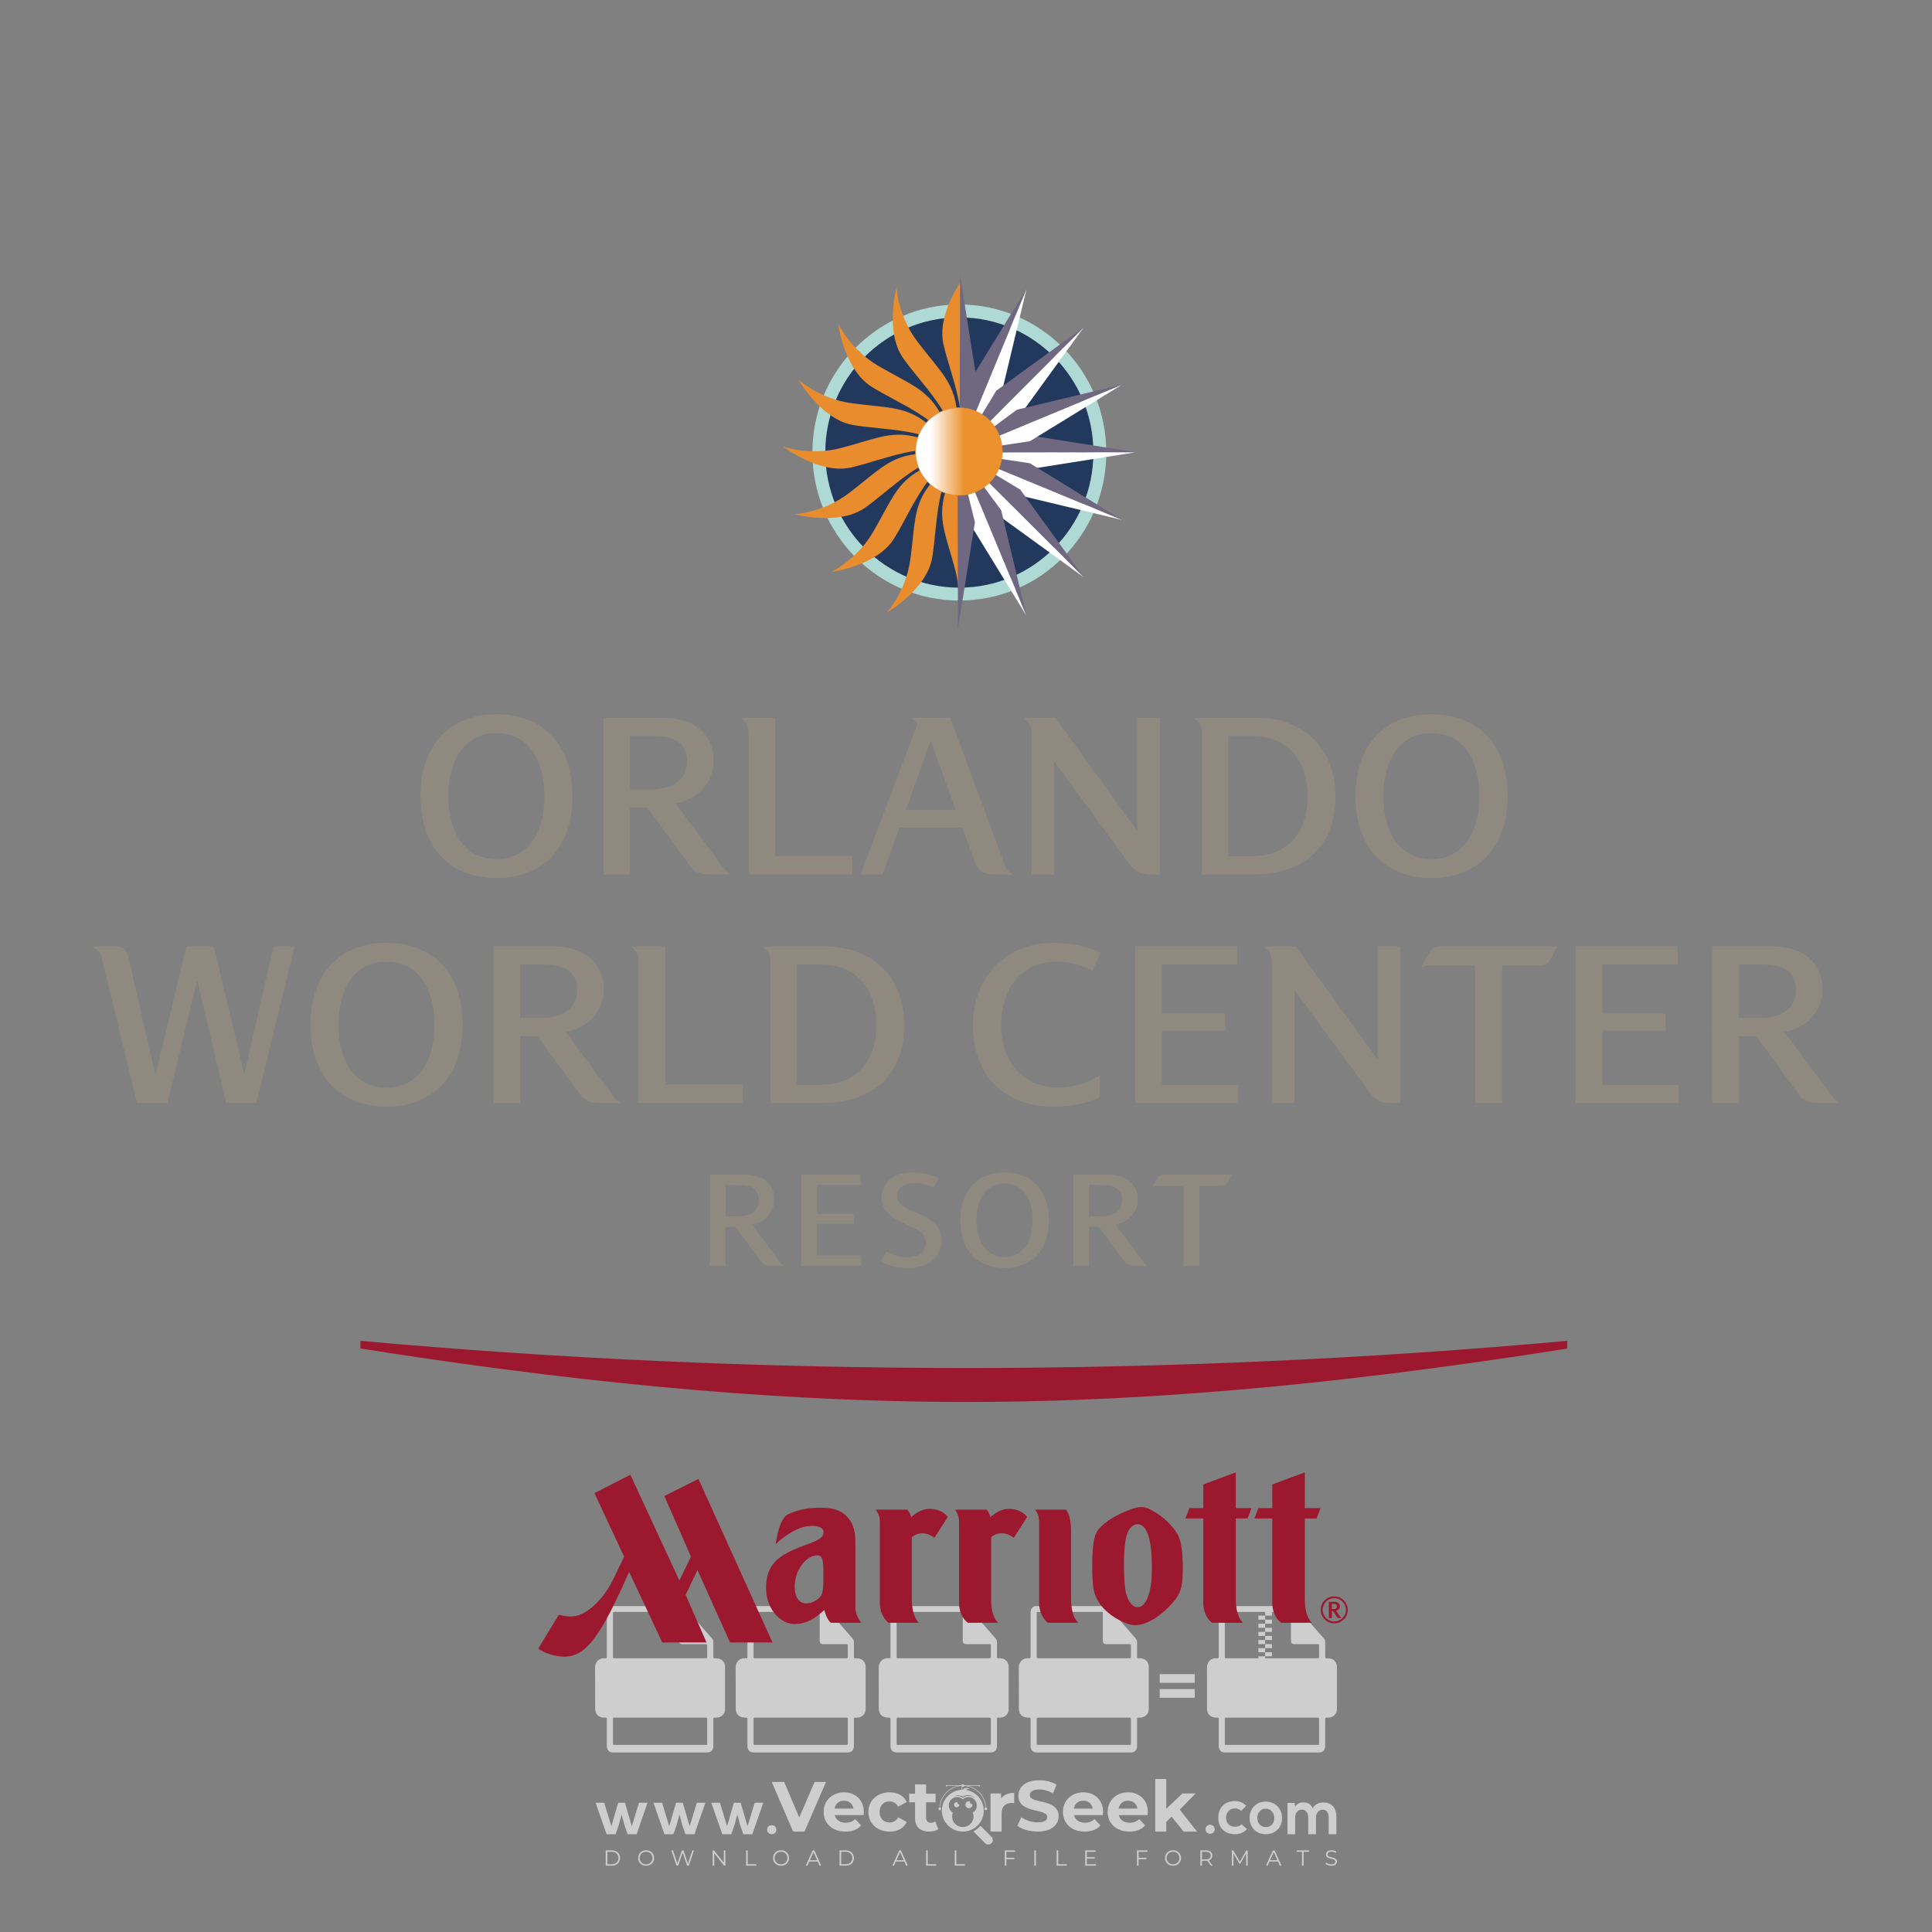 <?xml version="1.0" encoding="iso-8859-1"?>
<!-- Generator: Adobe Illustrator 24.3.0, SVG Export Plug-In . SVG Version: 6.00 Build 0)  -->
<svg version="1.1" id="Layer_1" xmlns="http://www.w3.org/2000/svg" xmlns:xlink="http://www.w3.org/1999/xlink" x="0px" y="0px"
	 viewBox="0 0 500 500" style="enable-background:new 0 0 500 500;" xml:space="preserve">
<rect x="0" y="0" width="500" height="500" fill="#808080" stroke="none"/>
<g id="watermark_1_">
	<g>
		<g id="watermark" style="opacity:0.61;">
			<g>
				<g>
					<g>
						<g>
							<polygon style="fill:#FFFFFF;" points="213.765,461.172 208.204,474.017 205.268,474.017 199.726,461.172 202.938,461.172 
								206.846,470.347 210.81,461.172 							"/>
						</g>
						<g>
							<path style="fill:#FFFFFF;" d="M223.507,469.741h-7.469c0.275,1.23,1.321,1.982,2.826,1.982c1.046,0,1.798-0.312,2.477-0.954
								l1.523,1.651c-0.917,1.046-2.294,1.597-4.074,1.597c-3.413,0-5.634-2.147-5.634-5.083c0-2.954,2.257-5.083,5.267-5.083
								c2.899,0,5.138,1.945,5.138,5.12C223.562,469.191,223.526,469.503,223.507,469.741 M216.002,468.071h4.863
								c-0.202-1.248-1.138-2.055-2.422-2.055C217.139,466.016,216.204,466.805,216.002,468.071"/>
						</g>
						<g>
							<path style="fill:#FFFFFF;" d="M224.735,468.934c0-2.973,2.294-5.083,5.505-5.083c2.074,0,3.707,0.899,4.423,2.514
								l-2.22,1.193c-0.532-0.936-1.321-1.358-2.221-1.358c-1.45,0-2.587,1.009-2.587,2.734c0,1.725,1.138,2.734,2.587,2.734
								c0.899,0,1.688-0.404,2.221-1.358l2.22,1.211c-0.716,1.578-2.349,2.495-4.423,2.495
								C227.029,474.017,224.735,471.907,224.735,468.934"/>
						</g>
						<g>
							<path style="fill:#FFFFFF;" d="M242.828,473.393c-0.587,0.422-1.45,0.624-2.331,0.624c-2.33,0-3.688-1.193-3.688-3.542
								v-4.055h-1.523v-2.202h1.523v-2.404h2.863v2.404h2.459v2.202h-2.459v4.019c0,0.844,0.458,1.303,1.229,1.303
								c0.422,0,0.844-0.128,1.156-0.367L242.828,473.393z"/>
						</g>
					</g>
					<g>
						<path style="fill:#FFFFFF;" d="M262.474,463.997v2.643c-0.238-0.018-0.422-0.037-0.642-0.037
							c-1.578,0-2.624,0.862-2.624,2.753v4.661h-2.863v-9.873h2.734v1.303C259.776,464.493,260.951,463.997,262.474,463.997"/>
					</g>
					<g>
						<path style="fill:#FFFFFF;" d="M263.299,472.53l1.009-2.239c1.083,0.789,2.697,1.339,4.239,1.339
							c1.762,0,2.477-0.587,2.477-1.376c0-2.404-7.469-0.752-7.469-5.524c0-2.184,1.762-4,5.413-4c1.615,0,3.267,0.385,4.459,1.138
							l-0.918,2.257c-1.193-0.679-2.422-1.009-3.56-1.009c-1.761,0-2.44,0.66-2.44,1.468c0,2.367,7.468,0.734,7.468,5.45
							c0,2.147-1.78,3.982-5.45,3.982C266.492,474.017,264.437,473.411,263.299,472.53"/>
					</g>
					<g>
						<path style="fill:#FFFFFF;" d="M285.428,469.741h-7.469c0.275,1.23,1.321,1.982,2.826,1.982c1.046,0,1.798-0.312,2.477-0.954
							l1.523,1.651c-0.918,1.046-2.294,1.597-4.074,1.597c-3.413,0-5.634-2.147-5.634-5.083c0-2.954,2.257-5.083,5.267-5.083
							c2.9,0,5.138,1.945,5.138,5.12C285.484,469.191,285.447,469.503,285.428,469.741 M277.923,468.071h4.863
							c-0.202-1.248-1.138-2.055-2.422-2.055C279.061,466.016,278.125,466.805,277.923,468.071"/>
					</g>
					<g>
						<path style="fill:#FFFFFF;" d="M297.007,469.741h-7.469c0.275,1.23,1.321,1.982,2.826,1.982c1.046,0,1.798-0.312,2.477-0.954
							l1.523,1.651c-0.918,1.046-2.294,1.597-4.074,1.597c-3.413,0-5.634-2.147-5.634-5.083c0-2.954,2.257-5.083,5.267-5.083
							c2.899,0,5.138,1.945,5.138,5.12C297.062,469.191,297.025,469.503,297.007,469.741 M289.501,468.071h4.863
							c-0.202-1.248-1.138-2.055-2.422-2.055C290.639,466.016,289.703,466.805,289.501,468.071"/>
					</g>
					<g>
						<polygon style="fill:#FFFFFF;" points="303.208,470.145 301.831,471.503 301.831,474.017 298.969,474.017 298.969,460.401 
							301.831,460.401 301.831,468.108 306.016,464.144 309.429,464.144 305.318,468.328 309.796,474.017 306.327,474.017 						"/>
					</g>
					<g>
						<path style="fill:#FFFFFF;" d="M256.601,475.359L256.601,475.359l-2.86-2.86c-0.435,0.508-0.953,0.943-1.534,1.284
							c-0.092,0.069-0.186,0.136-0.283,0.199l3.027,3.027c0.456,0.456,1.195,0.456,1.65,0
							C257.057,476.554,257.057,475.815,256.601,475.359"/>
					</g>
					<g>
						<path style="fill:#FFFFFF;" d="M249.984,463.244c0.221-0.173,0.495-0.281,0.797-0.281c0.042,0,0.083,0.002,0.124,0.006
							c-0.214-0.156-0.478-0.249-0.764-0.249c-0.395,0-0.744,0.18-0.981,0.458c-0.051,0-0.1,0.006-0.151,0.008
							c0.039-0.077,0.064-0.162,0.064-0.255c0-0.234-0.143-0.434-0.346-0.519c0.087,0.126,0.138,0.279,0.138,0.445
							c0,0.122-0.031,0.237-0.081,0.341c-2.811,0.201-5.03,2.539-5.03,5.4c0,2.993,2.426,5.42,5.42,5.42
							c2.993,0,5.42-2.426,5.42-5.42C254.595,465.879,252.593,463.635,249.984,463.244 M247.983,464.656
							c0.435,0,0.844,0.112,1.199,0.309c0.374-0.245,0.82-0.387,1.299-0.387c0.711,0,1.348,0.312,1.784,0.806
							c-0.435-0.379-1.004-0.61-1.627-0.61c-0.449,0-0.87,0.12-1.234,0.329c-0.079,0.046-0.156,0.096-0.229,0.15
							c-0.065-0.048-0.133-0.093-0.204-0.134c-0.369-0.219-0.8-0.344-1.26-0.344c-0.3,0-0.588,0.054-0.854,0.152
							C247.196,464.754,247.578,464.656,247.983,464.656 M251.772,469.098c0.115,0.305,0.181,0.634,0.181,0.979
							c0,1.534-1.244,2.777-2.778,2.777c-1.534,0-2.777-1.243-2.777-2.777c0-0.345,0.066-0.674,0.181-0.979
							c-0.62-0.382-1.035-1.064-1.035-1.846c0-1.197,0.971-2.168,2.168-2.168c0.565,0,1.078,0.218,1.463,0.572
							c0.386-0.354,0.899-0.572,1.464-0.572c1.197,0,2.168,0.971,2.168,2.168C252.807,468.034,252.392,468.716,251.772,469.098"/>
					</g>
					<g>
						<path style="fill:#FFFFFF;" d="M251.666,467.061c0,0.497-0.404,0.901-0.901,0.901c-0.497,0-0.901-0.404-0.901-0.901
							s0.404-0.901,0.901-0.901c0.101,0,0.197,0.017,0.287,0.047c-0.03,0.062-0.045,0.132-0.045,0.204
							c0,0.273,0.221,0.494,0.494,0.494c0.05,0,0.099-0.008,0.146-0.022C251.66,466.941,251.666,467,251.666,467.061"/>
					</g>
					<g>
						<path style="fill:#FFFFFF;" d="M248.255,467.061c0,0.376-0.305,0.681-0.681,0.681c-0.376,0-0.681-0.305-0.681-0.681
							s0.305-0.681,0.681-0.681c0.076,0,0.149,0.013,0.217,0.035c-0.023,0.047-0.034,0.1-0.034,0.155
							c0,0.206,0.167,0.374,0.374,0.374c0.038,0,0.075-0.006,0.11-0.017C248.25,466.97,248.255,467.015,248.255,467.061"/>
					</g>
					<g>
						<g>
							<g>
								<rect x="242.908" y="467.83" style="fill:#FFFFFF;" width="0.616" height="0.616"/>
							</g>
							<g>
								<rect x="254.827" y="467.83" style="fill:#FFFFFF;" width="0.616" height="0.616"/>
							</g>
							<g>
								<path style="fill:#FFFFFF;" d="M255.205,468.082h-0.14c0-3.248-2.642-5.89-5.89-5.89c-3.248,0-5.89,2.642-5.89,5.89h-0.14
									c0-1.611,0.627-3.125,1.766-4.264c1.139-1.139,2.653-1.766,4.264-1.766c1.611,0,3.125,0.627,4.264,1.766
									C254.578,464.957,255.205,466.471,255.205,468.082"/>
							</g>
						</g>
						<g>
							<rect x="248.868" y="461.814" style="fill:#FFFFFF;" width="0.616" height="0.616"/>
						</g>
						<g>
							<rect x="244.95" y="462.052" style="fill:#FFFFFF;" width="8.45" height="0.14"/>
						</g>
						<g>
							<path style="fill:#FFFFFF;" d="M245.174,462.15c0,0.108-0.088,0.196-0.196,0.196c-0.108,0-0.196-0.088-0.196-0.196
								c0-0.108,0.088-0.196,0.196-0.196C245.086,461.954,245.174,462.042,245.174,462.15"/>
						</g>
						<g>
							<path style="fill:#FFFFFF;" d="M253.596,462.15c0,0.108-0.088,0.196-0.196,0.196c-0.108,0-0.196-0.088-0.196-0.196
								c0-0.108,0.088-0.196,0.196-0.196C253.509,461.954,253.596,462.042,253.596,462.15"/>
						</g>
					</g>
				</g>
				<g>
					<path style="fill:#FFFFFF;" d="M314.356,473.409c0,1.559-2.364,1.559-2.364,0C311.993,471.851,314.356,471.851,314.356,473.409
						z"/>
				</g>
				<g>
					<g>
						<g>
							<path style="fill:#FFFFFF;" d="M161.739,466.549l1.772,6.088l1.855-6.088h2.215l-2.823,8.14h-2.33l-0.837-2.396l-0.722-2.708
								l-0.722,2.708l-0.837,2.396h-2.33l-2.839-8.14h2.231l1.855,6.088l1.756-6.088H161.739z"/>
						</g>
						<g>
							<path style="fill:#FFFFFF;" d="M176.713,466.549l1.772,6.088l1.855-6.088h2.215l-2.823,8.14h-2.33l-0.837-2.396l-0.722-2.708
								l-0.722,2.708l-0.837,2.396h-2.33l-2.839-8.14h2.231l1.855,6.088l1.756-6.088H176.713z"/>
						</g>
						<g>
							<path style="fill:#FFFFFF;" d="M191.687,466.549l1.772,6.088l1.855-6.088h2.215l-2.823,8.14h-2.33l-0.837-2.396l-0.722-2.708
								l-0.722,2.708l-0.837,2.396h-2.33l-2.839-8.14h2.231l1.855,6.088l1.756-6.088H191.687z"/>
						</g>
					</g>
					<g>
						<path style="fill:#FFFFFF;" d="M200.908,473.52c0,1.559-2.364,1.559-2.364,0C198.545,471.962,200.908,471.962,200.908,473.52z
							"/>
					</g>
					<g>
						<path style="fill:#FFFFFF;" d="M322.71,473.409c-0.935,0.919-1.919,1.28-3.117,1.28c-2.346,0-4.3-1.411-4.3-4.282
							s1.953-4.284,4.3-4.284c1.149,0,2.035,0.329,2.921,1.199l-1.264,1.329c-0.476-0.428-1.066-0.64-1.623-0.64
							c-1.346,0-2.33,0.985-2.33,2.396c0,1.542,1.05,2.362,2.297,2.362c0.64,0,1.28-0.18,1.772-0.672L322.71,473.409z"/>
					</g>
					<g>
						<path style="fill:#FFFFFF;" d="M331.805,470.472c0,2.33-1.591,4.217-4.217,4.217c-2.626,0-4.201-1.887-4.201-4.217
							c0-2.314,1.609-4.217,4.185-4.217C330.149,466.255,331.805,468.158,331.805,470.472z M325.389,470.472
							c0,1.231,0.739,2.38,2.199,2.38c1.46,0,2.199-1.149,2.199-2.38c0-1.215-0.854-2.396-2.199-2.396
							C326.144,468.077,325.389,469.258,325.389,470.472z"/>
					</g>
					<g>
						<path style="fill:#FFFFFF;" d="M338.572,474.689v-4.332c0-1.068-0.559-2.035-1.658-2.035c-1.082,0-1.722,0.967-1.722,2.035
							v4.332h-2.003v-8.107h1.855l0.148,0.985c0.426-0.82,1.362-1.116,2.133-1.116c0.969,0,1.937,0.394,2.396,1.51
							c0.723-1.149,1.658-1.478,2.708-1.478c2.297,0,3.43,1.412,3.43,3.84v4.365h-2.003v-4.365c0-1.066-0.442-1.97-1.526-1.97
							c-1.082,0-1.756,0.935-1.756,2.003v4.332H338.572z"/>
					</g>
				</g>
			</g>
		</g>
		<g style="opacity:0.61;">
			<g>
				<g>
					<path style="fill:#FFFFFF;" d="M345.988,431.299c-0.006-1.224-0.959-2.121-2.189-2.14c-0.924-0.014-0.832,0.12-0.834-0.867
						c-0.003-1.097-0.007-2.194,0.003-3.292c0.003-0.379-0.112-0.691-0.362-0.976c-2.342-2.668-4.678-5.342-7.019-8.011
						c-0.12-0.137-0.275-0.244-0.414-0.366c-6.214,0-12.427,0-18.641,0c-0.794,0.293-1.14,0.868-1.138,1.709
						c0.01,3.748,0.004,7.496,0.004,11.243c0,0.556-0.003,0.589-0.55,0.551c-1.497-0.102-2.516,0.986-2.497,2.492
						c0.044,3.476,0.013,6.953,0.014,10.429c0.001,1.58,0.867,2.443,2.45,2.449c0.582,0.002,0.582,0.002,0.582,0.6
						c0,2.219-0.001,4.438,0.001,6.657c0.001,1.192,0.58,1.771,1.768,1.771c8.013,0.001,16.027,0.001,24.04,0
						c1.168,0,1.755-0.583,1.757-1.745c0.002-2.256,0-4.512,0.001-6.768c0-0.512,0.002-0.511,0.52-0.515
						c0.271-0.002,0.541,0.008,0.809-0.058c0.996-0.246,1.69-1.044,1.694-2.069C346.003,438.696,346.005,434.997,345.988,431.299z
						 M317.537,417.162c5.337,0,10.674,0,16.01,0c0.548,0,0.554,0.007,0.554,0.561c0.001,2.243-0.001,4.486,0.001,6.73
						c0.001,0.811,0.249,1.059,1.06,1.059c1.91,0.001,3.821,0,5.731,0.001c0.458,0,0.479,0.021,0.481,0.483
						c0.003,0.887,0.002,1.775,0,2.662c-0.001,0.477-0.024,0.498-0.504,0.499c-3.895,0.001-7.79,0-11.684,0
						c-3.882,0-7.765,0-11.647,0c-0.55,0-0.552-0.001-0.552-0.561c-0.001-3.624-0.001-7.247,0-10.871
						C316.987,417.166,316.991,417.162,317.537,417.162z M340.822,451.579c-3.883,0.001-7.766,0-11.65,0c-3.871,0-7.742,0-11.613,0
						c-0.572,0-0.574-0.002-0.574-0.579c-0.001-1.997-0.001-3.994,0.001-5.991c0-0.464,0.023-0.486,0.478-0.487
						c7.803-0.001,15.607-0.001,23.41,0c0.478,0,0.499,0.02,0.499,0.503c0.002,1.997,0.001,3.994,0,5.991
						C341.375,451.574,341.37,451.579,340.822,451.579z"/>
				</g>
				<g>
					<g>
						<rect x="327.418" y="417.053" style="fill:#FFFFFF;" width="1.757" height="1.054"/>
					</g>
					<g>
						<rect x="325.662" y="418.107" style="fill:#FFFFFF;" width="1.757" height="1.054"/>
					</g>
					<g>
						<rect x="327.418" y="419.161" style="fill:#FFFFFF;" width="1.757" height="1.054"/>
					</g>
					<g>
						<rect x="325.662" y="420.215" style="fill:#FFFFFF;" width="1.757" height="1.054"/>
					</g>
					<g>
						<rect x="327.418" y="421.269" style="fill:#FFFFFF;" width="1.757" height="1.054"/>
					</g>
					<g>
						<rect x="325.662" y="422.323" style="fill:#FFFFFF;" width="1.757" height="1.054"/>
					</g>
					<g>
						<rect x="327.418" y="423.378" style="fill:#FFFFFF;" width="1.757" height="1.054"/>
					</g>
					<g>
						<rect x="325.662" y="424.432" style="fill:#FFFFFF;" width="1.757" height="1.054"/>
					</g>
					<g>
						<rect x="327.418" y="425.486" style="fill:#FFFFFF;" width="1.757" height="1.054"/>
					</g>
					<g>
						<rect x="325.662" y="426.54" style="fill:#FFFFFF;" width="1.757" height="1.054"/>
					</g>
					<g>
						<rect x="327.418" y="427.594" style="fill:#FFFFFF;" width="1.757" height="1.054"/>
					</g>
					<g>
						<rect x="325.662" y="428.648" style="fill:#FFFFFF;" width="1.757" height="1.054"/>
					</g>
				</g>
			</g>
			<g>
				<path style="fill:#FFFFFF;" d="M187.637,431.299c-0.006-1.224-0.959-2.121-2.189-2.14c-0.924-0.014-0.832,0.12-0.834-0.867
					c-0.003-1.097-0.007-2.194,0.003-3.292c0.003-0.379-0.112-0.691-0.362-0.976c-2.342-2.668-4.678-5.342-7.019-8.011
					c-0.12-0.137-0.275-0.244-0.414-0.366c-6.214,0-12.427,0-18.641,0c-0.794,0.293-1.14,0.868-1.138,1.709
					c0.01,3.748,0.004,7.496,0.004,11.243c0,0.556-0.003,0.589-0.55,0.551c-1.497-0.102-2.516,0.986-2.497,2.492
					c0.044,3.476,0.013,6.953,0.014,10.429c0.001,1.58,0.867,2.443,2.45,2.449c0.582,0.002,0.582,0.002,0.582,0.6
					c0,2.219-0.001,4.438,0.001,6.657c0.001,1.192,0.58,1.771,1.768,1.771c8.013,0.001,16.027,0.001,24.04,0
					c1.168,0,1.755-0.583,1.757-1.745c0.002-2.256,0-4.512,0.001-6.768c0-0.512,0.002-0.511,0.52-0.515
					c0.271-0.002,0.541,0.008,0.809-0.058c0.996-0.246,1.69-1.044,1.694-2.069C187.652,438.696,187.655,434.997,187.637,431.299z
					 M159.187,417.162c5.337,0,10.674,0,16.01,0c0.548,0,0.554,0.007,0.554,0.561c0.001,2.243-0.001,4.486,0.001,6.73
					c0.001,0.811,0.249,1.059,1.06,1.059c1.91,0.001,3.821,0,5.731,0.001c0.458,0,0.479,0.021,0.481,0.483
					c0.003,0.887,0.002,1.775,0,2.662c-0.001,0.477-0.024,0.498-0.504,0.499c-3.895,0.001-7.79,0-11.684,0
					c-3.882,0-7.765,0-11.647,0c-0.55,0-0.552-0.001-0.552-0.561c-0.001-3.624-0.001-7.247,0-10.871
					C158.636,417.166,158.64,417.162,159.187,417.162z M182.472,451.579c-3.883,0.001-7.766,0-11.65,0c-3.871,0-7.742,0-11.613,0
					c-0.572,0-0.574-0.002-0.574-0.579c-0.001-1.997-0.001-3.994,0.001-5.991c0-0.464,0.023-0.486,0.478-0.487
					c7.803-0.001,15.607-0.001,23.41,0c0.478,0,0.499,0.02,0.499,0.503c0.002,1.997,0.001,3.994,0,5.991
					C183.024,451.574,183.019,451.579,182.472,451.579z"/>
			</g>
			<g>
				<path style="fill:#FFFFFF;" d="M159.779,440.669v-7.897h2.779c0.375,0,0.726,0.061,1.053,0.182
					c0.327,0.121,0.612,0.292,0.855,0.513c0.242,0.221,0.434,0.483,0.573,0.789c0.14,0.305,0.21,0.642,0.21,1.009
					c0,0.375-0.07,0.715-0.21,1.02c-0.14,0.305-0.331,0.568-0.573,0.789c-0.243,0.221-0.528,0.392-0.855,0.513
					c-0.327,0.121-0.678,0.182-1.053,0.182h-1.29v2.901H159.779z M162.58,436.356c0.39,0,0.684-0.111,0.882-0.331
					c0.199-0.22,0.298-0.474,0.298-0.761c0-0.14-0.024-0.276-0.072-0.408c-0.048-0.132-0.121-0.248-0.221-0.347
					c-0.099-0.099-0.223-0.178-0.37-0.237c-0.147-0.059-0.32-0.089-0.518-0.089h-1.312v2.173H162.58z"/>
				<path style="fill:#FFFFFF;" d="M166.308,432.771h1.731l3.177,5.294h0.088l-0.088-1.522v-3.772h1.478v7.897h-1.566l-3.353-5.592
					h-0.088l0.088,1.522v4.07h-1.467V432.771z"/>
				<path style="fill:#FFFFFF;" d="M177.922,436.334h3.872c0.022,0.089,0.04,0.195,0.055,0.32c0.014,0.125,0.022,0.25,0.022,0.375
					c0,0.507-0.077,0.985-0.231,1.434c-0.154,0.449-0.397,0.849-0.728,1.202c-0.353,0.375-0.776,0.666-1.268,0.871
					c-0.493,0.206-1.055,0.309-1.688,0.309c-0.574,0-1.114-0.103-1.622-0.309c-0.507-0.206-0.948-0.492-1.323-0.86
					c-0.375-0.367-0.673-0.803-0.894-1.307c-0.221-0.504-0.331-1.053-0.331-1.649c0-0.595,0.11-1.145,0.331-1.649
					c0.221-0.504,0.518-0.939,0.894-1.307c0.375-0.367,0.816-0.654,1.323-0.86c0.507-0.206,1.048-0.309,1.622-0.309
					c0.64,0,1.211,0.11,1.715,0.331c0.504,0.221,0.935,0.526,1.296,0.915l-1.025,1.004c-0.258-0.272-0.544-0.48-0.861-0.623
					c-0.316-0.143-0.695-0.215-1.136-0.215c-0.361,0-0.703,0.065-1.026,0.193c-0.324,0.129-0.607,0.311-0.85,0.546
					c-0.242,0.235-0.436,0.52-0.579,0.855c-0.143,0.335-0.215,0.708-0.215,1.119c0,0.412,0.072,0.785,0.215,1.12
					c0.143,0.335,0.338,0.62,0.584,0.855c0.246,0.235,0.531,0.418,0.855,0.546c0.323,0.129,0.669,0.193,1.037,0.193
					c0.419,0,0.773-0.061,1.064-0.182c0.29-0.121,0.538-0.278,0.744-0.469c0.148-0.132,0.275-0.3,0.381-0.502
					c0.106-0.202,0.189-0.428,0.248-0.678h-2.482V436.334z"/>
			</g>
			<g>
				<path style="fill:#FFFFFF;" d="M224.019,431.299c-0.006-1.224-0.959-2.121-2.189-2.14c-0.924-0.014-0.832,0.12-0.834-0.867
					c-0.003-1.097-0.007-2.194,0.003-3.292c0.003-0.379-0.112-0.691-0.362-0.976c-2.342-2.668-4.678-5.342-7.019-8.011
					c-0.12-0.137-0.275-0.244-0.414-0.366c-6.214,0-12.427,0-18.641,0c-0.794,0.293-1.14,0.868-1.138,1.709
					c0.01,3.748,0.004,7.496,0.004,11.243c0,0.556-0.003,0.589-0.55,0.551c-1.497-0.102-2.516,0.986-2.497,2.492
					c0.044,3.476,0.013,6.953,0.014,10.429c0.001,1.58,0.867,2.443,2.45,2.449c0.582,0.002,0.582,0.002,0.582,0.6
					c0,2.219-0.001,4.438,0.001,6.657c0.001,1.192,0.58,1.771,1.768,1.771c8.013,0.001,16.027,0.001,24.04,0
					c1.168,0,1.755-0.583,1.757-1.745c0.002-2.256,0-4.512,0.001-6.768c0-0.512,0.002-0.511,0.52-0.515
					c0.271-0.002,0.541,0.008,0.809-0.058c0.997-0.246,1.69-1.044,1.694-2.069C224.034,438.696,224.036,434.997,224.019,431.299z
					 M195.568,417.162c5.337,0,10.674,0,16.01,0c0.548,0,0.554,0.007,0.554,0.561c0.001,2.243-0.001,4.486,0.001,6.73
					c0.001,0.811,0.249,1.059,1.06,1.059c1.91,0.001,3.821,0,5.731,0.001c0.458,0,0.479,0.021,0.481,0.483
					c0.003,0.887,0.002,1.775,0,2.662c-0.001,0.477-0.024,0.498-0.504,0.499c-3.895,0.001-7.79,0-11.684,0
					c-3.882,0-7.765,0-11.647,0c-0.55,0-0.552-0.001-0.552-0.561c-0.001-3.624-0.001-7.247,0-10.871
					C195.018,417.166,195.022,417.162,195.568,417.162z M218.854,451.579c-3.883,0.001-7.766,0-11.65,0c-3.871,0-7.742,0-11.613,0
					c-0.572,0-0.574-0.002-0.574-0.579c-0.001-1.997-0.001-3.994,0.001-5.991c0-0.464,0.023-0.486,0.478-0.487
					c7.803-0.001,15.607-0.001,23.41,0c0.478,0,0.499,0.02,0.499,0.503c0.002,1.997,0.001,3.994,0,5.991
					C219.406,451.574,219.401,451.579,218.854,451.579z"/>
			</g>
			<g>
				<path style="fill:#FFFFFF;" d="M205.111,432.771h1.699l2.967,7.897h-1.644l-0.651-1.886h-3.044l-0.651,1.886h-1.643
					L205.111,432.771z M206.997,437.415l-0.706-1.974l-0.287-0.96h-0.088l-0.287,0.96l-0.706,1.974H206.997z"/>
				<path style="fill:#FFFFFF;" d="M211.331,434.536c-0.125,0-0.245-0.024-0.359-0.072c-0.114-0.048-0.213-0.114-0.298-0.199
					c-0.084-0.084-0.151-0.182-0.198-0.292c-0.048-0.11-0.072-0.232-0.072-0.364s0.024-0.254,0.072-0.364
					c0.048-0.11,0.114-0.208,0.198-0.292c0.084-0.084,0.184-0.151,0.298-0.198c0.114-0.048,0.233-0.072,0.359-0.072
					c0.257,0,0.478,0.09,0.662,0.27c0.184,0.181,0.276,0.399,0.276,0.656s-0.092,0.476-0.276,0.656
					C211.809,434.446,211.589,434.536,211.331,434.536z M210.615,440.669v-5.404h1.445v5.404H210.615z"/>
			</g>
			<g>
				<path style="fill:#FFFFFF;" d="M261.044,431.299c-0.006-1.224-0.959-2.121-2.189-2.14c-0.924-0.014-0.832,0.12-0.834-0.867
					c-0.003-1.097-0.007-2.194,0.003-3.292c0.003-0.379-0.112-0.691-0.362-0.976c-2.342-2.668-4.678-5.342-7.019-8.011
					c-0.12-0.137-0.275-0.244-0.414-0.366c-6.214,0-12.427,0-18.641,0c-0.794,0.293-1.14,0.868-1.138,1.709
					c0.01,3.748,0.004,7.496,0.004,11.243c0,0.556-0.003,0.589-0.55,0.551c-1.497-0.102-2.516,0.986-2.497,2.492
					c0.044,3.476,0.013,6.953,0.014,10.429c0.001,1.58,0.867,2.443,2.45,2.449c0.582,0.002,0.582,0.002,0.582,0.6
					c0,2.219-0.001,4.438,0.001,6.657c0.001,1.192,0.58,1.771,1.768,1.771c8.013,0.001,16.027,0.001,24.04,0
					c1.168,0,1.755-0.583,1.757-1.745c0.002-2.256,0-4.512,0.001-6.768c0-0.512,0.002-0.511,0.52-0.515
					c0.271-0.002,0.541,0.008,0.809-0.058c0.996-0.246,1.69-1.044,1.694-2.069C261.059,438.696,261.061,434.997,261.044,431.299z
					 M232.593,417.162c5.337,0,10.674,0,16.01,0c0.548,0,0.554,0.007,0.554,0.561c0.001,2.243-0.001,4.486,0.001,6.73
					c0.001,0.811,0.249,1.059,1.06,1.059c1.91,0.001,3.821,0,5.731,0.001c0.458,0,0.479,0.021,0.481,0.483
					c0.003,0.887,0.002,1.775,0,2.662c-0.001,0.477-0.024,0.498-0.504,0.499c-3.895,0.001-7.79,0-11.684,0
					c-3.882,0-7.765,0-11.647,0c-0.55,0-0.552-0.001-0.552-0.561c-0.001-3.624-0.001-7.247,0-10.871
					C232.042,417.166,232.047,417.162,232.593,417.162z M255.878,451.579c-3.883,0.001-7.766,0-11.65,0c-3.871,0-7.742,0-11.613,0
					c-0.572,0-0.574-0.002-0.574-0.579c-0.001-1.997-0.001-3.994,0.001-5.991c0-0.464,0.023-0.486,0.478-0.487
					c7.803-0.001,15.607-0.001,23.41,0c0.478,0,0.499,0.02,0.499,0.503c0.002,1.997,0.001,3.994,0,5.991
					C256.431,451.574,256.426,451.579,255.878,451.579z"/>
			</g>
			<g>
				<path style="fill:#FFFFFF;" d="M236.361,440.845c-0.338,0-0.662-0.048-0.971-0.143c-0.309-0.095-0.592-0.239-0.849-0.43
					c-0.257-0.191-0.481-0.425-0.673-0.7c-0.191-0.276-0.342-0.597-0.452-0.965l1.401-0.551c0.103,0.397,0.283,0.726,0.54,0.987
					c0.257,0.261,0.596,0.392,1.015,0.392c0.154,0,0.303-0.02,0.447-0.061c0.143-0.04,0.272-0.099,0.386-0.176
					s0.204-0.175,0.27-0.292c0.066-0.118,0.099-0.254,0.099-0.408c0-0.147-0.026-0.279-0.077-0.397
					c-0.051-0.117-0.138-0.227-0.259-0.331c-0.121-0.103-0.28-0.202-0.475-0.298c-0.195-0.095-0.435-0.195-0.722-0.298l-0.485-0.176
					c-0.213-0.073-0.429-0.173-0.645-0.298c-0.217-0.125-0.413-0.276-0.59-0.452c-0.177-0.176-0.322-0.384-0.436-0.623
					c-0.114-0.239-0.171-0.509-0.171-0.81c0-0.309,0.06-0.597,0.182-0.866c0.121-0.268,0.294-0.503,0.518-0.706
					c0.224-0.202,0.492-0.36,0.805-0.474s0.66-0.171,1.042-0.171c0.397,0,0.74,0.053,1.031,0.16
					c0.291,0.107,0.537,0.243,0.739,0.408c0.202,0.165,0.366,0.348,0.491,0.546c0.125,0.199,0.217,0.386,0.276,0.563l-1.312,0.551
					c-0.074-0.221-0.208-0.419-0.402-0.596c-0.195-0.176-0.462-0.265-0.8-0.265c-0.324,0-0.592,0.075-0.805,0.226
					c-0.213,0.151-0.32,0.348-0.32,0.59c0,0.235,0.103,0.436,0.309,0.601c0.206,0.165,0.533,0.325,0.982,0.48l0.497,0.165
					c0.316,0.111,0.605,0.237,0.866,0.381c0.261,0.143,0.485,0.314,0.673,0.513c0.187,0.199,0.331,0.425,0.43,0.678
					c0.1,0.254,0.149,0.546,0.149,0.877c0,0.412-0.083,0.767-0.248,1.064c-0.165,0.298-0.377,0.542-0.634,0.734
					c-0.258,0.191-0.548,0.335-0.872,0.43C236.986,440.797,236.67,440.845,236.361,440.845z"/>
				<path style="fill:#FFFFFF;" d="M239.516,432.771h1.61l1.633,4.754l0.287,1.015h0.088l0.309-1.015l1.699-4.754h1.61l-2.879,7.897
					h-1.566L239.516,432.771z"/>
				<path style="fill:#FFFFFF;" d="M251.097,436.334h3.871c0.022,0.089,0.04,0.195,0.055,0.32c0.015,0.125,0.023,0.25,0.023,0.375
					c0,0.507-0.078,0.985-0.232,1.434c-0.154,0.449-0.397,0.849-0.728,1.202c-0.353,0.375-0.775,0.666-1.268,0.871
					c-0.493,0.206-1.055,0.309-1.688,0.309c-0.574,0-1.114-0.103-1.621-0.309c-0.507-0.206-0.949-0.492-1.324-0.86
					c-0.375-0.367-0.673-0.803-0.894-1.307c-0.22-0.504-0.331-1.053-0.331-1.649c0-0.595,0.11-1.145,0.331-1.649
					c0.221-0.504,0.518-0.939,0.894-1.307c0.375-0.367,0.816-0.654,1.324-0.86c0.507-0.206,1.047-0.309,1.621-0.309
					c0.64,0,1.211,0.11,1.715,0.331c0.504,0.221,0.936,0.526,1.296,0.915l-1.026,1.004c-0.257-0.272-0.544-0.48-0.861-0.623
					c-0.316-0.143-0.694-0.215-1.136-0.215c-0.36,0-0.702,0.065-1.026,0.193c-0.323,0.129-0.607,0.311-0.849,0.546
					c-0.243,0.235-0.436,0.52-0.579,0.855c-0.143,0.335-0.215,0.708-0.215,1.119c0,0.412,0.072,0.785,0.215,1.12
					c0.143,0.335,0.338,0.62,0.585,0.855c0.246,0.235,0.531,0.418,0.854,0.546c0.324,0.129,0.669,0.193,1.037,0.193
					c0.419,0,0.774-0.061,1.064-0.182c0.29-0.121,0.539-0.278,0.745-0.469c0.147-0.132,0.274-0.3,0.38-0.502
					c0.107-0.202,0.189-0.428,0.248-0.678h-2.482V436.334z"/>
			</g>
			<g>
				<path style="fill:#FFFFFF;" d="M297.3,431.299c-0.006-1.224-0.959-2.121-2.189-2.14c-0.924-0.014-0.832,0.12-0.834-0.867
					c-0.003-1.097-0.007-2.194,0.003-3.292c0.003-0.379-0.112-0.691-0.362-0.976c-2.342-2.668-4.678-5.342-7.019-8.011
					c-0.12-0.137-0.275-0.244-0.414-0.366c-6.214,0-12.427,0-18.641,0c-0.794,0.293-1.14,0.868-1.138,1.709
					c0.01,3.748,0.004,7.496,0.004,11.243c0,0.556-0.003,0.589-0.55,0.551c-1.497-0.102-2.516,0.986-2.497,2.492
					c0.044,3.476,0.013,6.953,0.014,10.429c0.001,1.58,0.867,2.443,2.45,2.449c0.582,0.002,0.582,0.002,0.582,0.6
					c0,2.219-0.001,4.438,0.001,6.657c0.001,1.192,0.58,1.771,1.768,1.771c8.013,0.001,16.027,0.001,24.04,0
					c1.168,0,1.755-0.583,1.757-1.745c0.002-2.256,0-4.512,0.001-6.768c0-0.512,0.002-0.511,0.52-0.515
					c0.271-0.002,0.541,0.008,0.809-0.058c0.996-0.246,1.69-1.044,1.694-2.069C297.315,438.696,297.318,434.997,297.3,431.299z
					 M268.85,417.162c5.337,0,10.674,0,16.01,0c0.548,0,0.554,0.007,0.554,0.561c0.001,2.243-0.001,4.486,0.001,6.73
					c0.001,0.811,0.249,1.059,1.06,1.059c1.91,0.001,3.821,0,5.731,0.001c0.458,0,0.479,0.021,0.481,0.483
					c0.003,0.887,0.002,1.775,0,2.662c-0.001,0.477-0.024,0.498-0.504,0.499c-3.895,0.001-7.79,0-11.684,0
					c-3.882,0-7.765,0-11.647,0c-0.55,0-0.552-0.001-0.552-0.561c-0.001-3.624-0.001-7.247,0-10.871
					C268.299,417.166,268.303,417.162,268.85,417.162z M292.135,451.579c-3.883,0.001-7.766,0-11.65,0c-3.871,0-7.742,0-11.613,0
					c-0.572,0-0.574-0.002-0.574-0.579c-0.001-1.997-0.001-3.994,0.001-5.991c0-0.464,0.023-0.486,0.478-0.487
					c7.803-0.001,15.607-0.001,23.41,0c0.478,0,0.499,0.02,0.499,0.503c0.001,1.997,0.001,3.994,0,5.991
					C292.687,451.574,292.682,451.579,292.135,451.579z"/>
			</g>
			<g>
				<path style="fill:#FFFFFF;" d="M272.966,434.183v1.831h3.165v1.412h-3.165v1.831h3.518v1.412h-5.007v-7.897h5.007v1.412H272.966
					z"/>
				<path style="fill:#FFFFFF;" d="M277.852,440.669v-7.897h2.779c0.375,0,0.726,0.061,1.053,0.182
					c0.327,0.121,0.612,0.292,0.855,0.513c0.243,0.221,0.434,0.483,0.574,0.789c0.14,0.305,0.209,0.642,0.209,1.009
					c0,0.375-0.07,0.715-0.209,1.02c-0.14,0.305-0.331,0.568-0.574,0.789c-0.243,0.221-0.528,0.392-0.855,0.513
					c-0.327,0.121-0.678,0.182-1.053,0.182h-1.29v2.901H277.852z M280.653,436.356c0.389,0,0.684-0.111,0.882-0.331
					c0.199-0.22,0.298-0.474,0.298-0.761c0-0.14-0.024-0.276-0.072-0.408c-0.048-0.132-0.121-0.248-0.221-0.347
					c-0.099-0.099-0.222-0.178-0.37-0.237c-0.147-0.059-0.32-0.089-0.518-0.089h-1.312v2.173H280.653z"/>
				<path style="fill:#FFFFFF;" d="M286.797,440.845c-0.338,0-0.662-0.048-0.971-0.143c-0.309-0.095-0.592-0.239-0.849-0.43
					c-0.257-0.191-0.482-0.425-0.673-0.7c-0.191-0.276-0.342-0.597-0.452-0.965l1.401-0.551c0.103,0.397,0.283,0.726,0.541,0.987
					c0.257,0.261,0.595,0.392,1.015,0.392c0.154,0,0.303-0.02,0.447-0.061c0.143-0.04,0.272-0.099,0.386-0.176
					c0.114-0.077,0.204-0.175,0.27-0.292c0.066-0.118,0.1-0.254,0.1-0.408c0-0.147-0.026-0.279-0.077-0.397
					c-0.051-0.117-0.138-0.227-0.259-0.331c-0.121-0.103-0.279-0.202-0.474-0.298c-0.195-0.095-0.436-0.195-0.723-0.298
					l-0.485-0.176c-0.213-0.073-0.428-0.173-0.645-0.298c-0.217-0.125-0.414-0.276-0.59-0.452c-0.176-0.176-0.322-0.384-0.436-0.623
					c-0.114-0.239-0.171-0.509-0.171-0.81c0-0.309,0.061-0.597,0.182-0.866c0.121-0.268,0.294-0.503,0.518-0.706
					c0.224-0.202,0.493-0.36,0.805-0.474c0.312-0.114,0.66-0.171,1.042-0.171c0.397,0,0.741,0.053,1.031,0.16
					c0.29,0.107,0.537,0.243,0.739,0.408c0.202,0.165,0.365,0.348,0.491,0.546c0.125,0.199,0.217,0.386,0.276,0.563l-1.312,0.551
					c-0.074-0.221-0.208-0.419-0.403-0.596c-0.195-0.176-0.462-0.265-0.799-0.265c-0.324,0-0.592,0.075-0.805,0.226
					c-0.213,0.151-0.32,0.348-0.32,0.59c0,0.235,0.103,0.436,0.309,0.601c0.206,0.165,0.533,0.325,0.982,0.48l0.496,0.165
					c0.316,0.111,0.605,0.237,0.866,0.381c0.261,0.143,0.485,0.314,0.673,0.513c0.187,0.199,0.331,0.425,0.43,0.678
					c0.099,0.254,0.149,0.546,0.149,0.877c0,0.412-0.083,0.767-0.248,1.064c-0.165,0.298-0.377,0.542-0.634,0.734
					c-0.258,0.191-0.548,0.335-0.872,0.43C287.422,440.797,287.105,440.845,286.797,440.845z"/>
			</g>
			<g>
				<path style="fill:#FFFFFF;" d="M321.394,439.168l4.004-4.985h-3.827v-1.412h5.559v1.5l-3.96,4.985h4.004v1.412h-5.779V439.168z"
					/>
				<path style="fill:#FFFFFF;" d="M328.409,432.771h1.489v7.897h-1.489V432.771z"/>
				<path style="fill:#FFFFFF;" d="M331.486,440.669v-7.897h2.779c0.375,0,0.726,0.061,1.053,0.182
					c0.327,0.121,0.612,0.292,0.855,0.513s0.434,0.483,0.574,0.789c0.14,0.305,0.209,0.642,0.209,1.009
					c0,0.375-0.07,0.715-0.209,1.02c-0.14,0.305-0.331,0.568-0.574,0.789c-0.243,0.221-0.528,0.392-0.855,0.513
					c-0.327,0.121-0.678,0.182-1.053,0.182h-1.29v2.901H331.486z M334.288,436.356c0.389,0,0.684-0.111,0.882-0.331
					c0.199-0.22,0.298-0.474,0.298-0.761c0-0.14-0.024-0.276-0.072-0.408c-0.048-0.132-0.121-0.248-0.221-0.347
					c-0.099-0.099-0.222-0.178-0.37-0.237c-0.147-0.059-0.32-0.089-0.518-0.089h-1.312v2.173H334.288z"/>
			</g>
		</g>
		<g style="opacity:0.61;">
			<path style="fill:#FFFFFF;" d="M300.133,433.27h9.067v2.242h-9.067V433.27z M300.133,437.136h9.067v2.243h-9.067V437.136z"/>
		</g>
	</g>
	<g style="opacity:0.61;">
		<path style="fill:#FFFFFF;" d="M156.756,478.878h1.607c1.263,0,2.114,0.812,2.114,1.974c0,1.161-0.851,1.973-2.114,1.973h-1.607
			V478.878z M158.34,482.464c1.049,0,1.725-0.665,1.725-1.612c0-0.947-0.677-1.613-1.725-1.613h-1.167v3.225H158.34z"/>
		<path style="fill:#FFFFFF;" d="M165.139,480.851c0-1.15,0.879-2.007,2.075-2.007c1.184,0,2.069,0.851,2.069,2.007
			c0,1.156-0.885,2.007-2.069,2.007C166.019,482.858,165.139,482.002,165.139,480.851z M168.866,480.851
			c0-0.942-0.705-1.635-1.652-1.635c-0.953,0-1.663,0.693-1.663,1.635c0,0.941,0.71,1.635,1.663,1.635
			C168.162,482.486,168.866,481.793,168.866,480.851z"/>
		<path style="fill:#FFFFFF;" d="M179.596,478.878l-1.331,3.947h-0.44l-1.156-3.366l-1.161,3.366h-0.434l-1.331-3.947h0.429
			l1.139,3.394l1.178-3.394h0.389l1.161,3.411l1.156-3.411H179.596z"/>
		<path style="fill:#FFFFFF;" d="M187.731,478.878v3.947h-0.344l-2.537-3.202v3.202h-0.417v-3.947h0.344l2.543,3.203v-3.203H187.731
			z"/>
		<path style="fill:#FFFFFF;" d="M193.093,478.878h0.417v3.586h2.21v0.361h-2.627V478.878z"/>
		<path style="fill:#FFFFFF;" d="M200.061,480.851c0-1.15,0.879-2.007,2.075-2.007c1.184,0,2.069,0.851,2.069,2.007
			c0,1.156-0.885,2.007-2.069,2.007C200.941,482.858,200.061,482.002,200.061,480.851z M203.788,480.851
			c0-0.942-0.705-1.635-1.652-1.635c-0.953,0-1.663,0.693-1.663,1.635c0,0.941,0.71,1.635,1.663,1.635
			C203.083,482.486,203.788,481.793,203.788,480.851z"/>
		<path style="fill:#FFFFFF;" d="M211.636,481.77h-2.199l-0.474,1.054h-0.434l1.804-3.947h0.412l1.804,3.947h-0.44L211.636,481.77z
			 M211.484,481.432l-0.947-2.12l-0.947,2.12H211.484z"/>
		<path style="fill:#FFFFFF;" d="M217.28,478.878h1.607c1.263,0,2.114,0.812,2.114,1.974c0,1.161-0.851,1.973-2.114,1.973h-1.607
			V478.878z M218.864,482.464c1.049,0,1.725-0.665,1.725-1.612c0-0.947-0.677-1.613-1.725-1.613h-1.167v3.225H218.864z"/>
		<path style="fill:#FFFFFF;" d="M234.041,481.77h-2.199l-0.474,1.054h-0.434l1.804-3.947h0.412l1.804,3.947h-0.44L234.041,481.77z
			 M233.889,481.432l-0.947-2.12l-0.947,2.12H233.889z"/>
		<path style="fill:#FFFFFF;" d="M239.685,478.878h0.417v3.586h2.21v0.361h-2.627V478.878z"/>
		<path style="fill:#FFFFFF;" d="M247.082,478.878h0.417v3.586h2.21v0.361h-2.627V478.878z"/>
		<path style="fill:#FFFFFF;" d="M260.449,479.239v1.551h2.041v0.361h-2.041v1.675h-0.417v-3.947h2.706v0.361H260.449z"/>
		<path style="fill:#FFFFFF;" d="M267.678,478.878h0.417v3.947h-0.417V478.878z"/>
		<path style="fill:#FFFFFF;" d="M273.456,478.878h0.417v3.586h2.21v0.361h-2.627V478.878z"/>
		<path style="fill:#FFFFFF;" d="M283.644,482.464v0.361h-2.791v-3.947h2.706v0.361h-2.289v1.404h2.041v0.355h-2.041v1.466H283.644z
			"/>
		<path style="fill:#FFFFFF;" d="M294.672,479.239v1.551h2.041v0.361h-2.041v1.675h-0.417v-3.947h2.706v0.361H294.672z"/>
		<path style="fill:#FFFFFF;" d="M301.5,480.851c0-1.15,0.879-2.007,2.075-2.007c1.184,0,2.069,0.851,2.069,2.007
			c0,1.156-0.885,2.007-2.069,2.007C302.379,482.858,301.5,482.002,301.5,480.851z M305.226,480.851
			c0-0.942-0.705-1.635-1.652-1.635c-0.953,0-1.663,0.693-1.663,1.635c0,0.941,0.71,1.635,1.663,1.635
			C304.522,482.486,305.226,481.793,305.226,480.851z"/>
		<path style="fill:#FFFFFF;" d="M313.351,482.825l-0.902-1.269c-0.102,0.011-0.203,0.017-0.316,0.017h-1.06v1.252h-0.417v-3.947
			h1.477c1.004,0,1.613,0.507,1.613,1.353c0,0.62-0.327,1.054-0.902,1.24l0.964,1.353H313.351z M313.328,480.231
			c0-0.632-0.417-0.992-1.207-0.992h-1.048v1.979h1.048C312.911,481.218,313.328,480.851,313.328,480.231z"/>
		<path style="fill:#FFFFFF;" d="M322.907,478.878v3.947h-0.4v-3.158l-1.551,2.656h-0.197l-1.551-2.639v3.14h-0.4v-3.947h0.344
			l1.714,2.926l1.697-2.926H322.907z"/>
		<path style="fill:#FFFFFF;" d="M330.744,481.77h-2.199l-0.473,1.054h-0.434l1.804-3.947h0.411l1.804,3.947h-0.44L330.744,481.77z
			 M330.592,481.432l-0.947-2.12l-0.947,2.12H330.592z"/>
		<path style="fill:#FFFFFF;" d="M336.957,479.239h-1.387v-0.361h3.192v0.361h-1.387v3.586h-0.417V479.239z"/>
		<path style="fill:#FFFFFF;" d="M343.063,482.346l0.164-0.321c0.282,0.276,0.784,0.479,1.302,0.479c0.739,0,1.06-0.31,1.06-0.699
			c0-1.083-2.43-0.417-2.43-1.877c0-0.581,0.451-1.083,1.455-1.083c0.446,0,0.908,0.13,1.224,0.35l-0.141,0.333
			c-0.338-0.22-0.733-0.327-1.083-0.327c-0.722,0-1.043,0.321-1.043,0.716c0,1.083,2.43,0.429,2.43,1.866
			c0,0.581-0.462,1.077-1.472,1.077C343.937,482.858,343.356,482.65,343.063,482.346z"/>
	</g>
</g>
<g>
</g>
<g>
	<g>
		<path style="fill:#8F897F;" d="M128.464,227.229c-11.743,0-19.649-7.589-19.649-21.194c0-13.608,7.905-21.197,19.649-21.197
			c11.801,0,19.707,7.589,19.707,21.197C148.171,219.64,140.265,227.229,128.464,227.229z M128.464,189.729
			c-8.192,0-12.432,6.973-12.432,16.306c0,9.333,4.24,16.303,12.432,16.303c8.249,0,12.431-6.97,12.431-16.303
			C140.895,196.702,136.713,189.729,128.464,189.729z"/>
		<path style="fill:#8F897F;" d="M184.263,226.331c-2.292,0-4.239-0.225-5.614-2.137l-11.113-15.179h-4.47v17.316h-6.932v-40.594
			h15.009c11.229,0,13.577,6.861,13.577,11.133c0,4.724-3.094,9.727-9.853,11.077l12.317,16.585
			c0.516,0.731,1.146,1.236,1.834,1.743v0.056C186.497,226.331,184.263,226.331,184.263,226.331z M168.624,190.46h-5.558v13.831
			h5.156c5.616,0,9.567-2.193,9.567-7.196C177.789,191.08,172.747,190.46,168.624,190.46z"/>
		<path style="fill:#8F897F;" d="M193.714,226.331v-36.546c0-1.63-0.4-2.698-1.89-3.878v-0.17h8.824v35.815h19.935v4.779H193.714z"
			/>
		<path style="fill:#8F897F;" d="M257.479,226.331c-2.98,0-4.356-0.956-5.156-3.147l-3.268-8.998h-16.269l-4.354,12.145h-5.73
			l14.723-39.018c-0.344-0.507-0.86-1.013-1.432-1.406v-0.17h9.912l14.321,38.627c0.228,0.675,1.204,1.462,1.72,1.8v0.167
			C259.311,226.331,257.479,226.331,257.479,226.331z M240.863,191.696l-6.415,17.88h12.889L240.863,191.696z"/>
		<path style="fill:#8F897F;" d="M297.408,226.331c-2.636,0-4.068-1.292-5.5-3.261l-18.963-25.862h-0.116v29.124h-5.899v-36.546
			c0-1.63-0.404-2.698-1.892-3.878v-0.17h8.079l21.083,29.124h0.112v-29.124h5.9v40.594H297.408z"/>
		<path style="fill:#8F897F;" d="M323.759,226.331h-12.72v-36.546c0-1.63-0.4-2.698-1.888-3.878v-0.17h15.695
			c13.863,0,20.795,9.221,20.795,20.354C345.641,217.784,338.998,226.331,323.759,226.331z M324.047,190.46h-6.187v31.147h5.727
			c10.712,0,14.84-7.252,14.84-15.516C338.426,197.6,333.898,190.46,324.047,190.46z"/>
		<path style="fill:#8F897F;" d="M370.448,227.229c-11.743,0-19.651-7.589-19.651-21.194c0-13.608,7.908-21.197,19.651-21.197
			c11.804,0,19.707,7.589,19.707,21.197C390.155,219.64,382.252,227.229,370.448,227.229z M370.448,189.729
			c-8.191,0-12.431,6.973-12.431,16.306c0,9.333,4.24,16.303,12.431,16.303c8.252,0,12.432-6.97,12.432-16.303
			C382.88,196.702,378.7,189.729,370.448,189.729z"/>
		<path style="fill:#8F897F;" d="M66.335,285.492h-7.789l-7.448-31.596h-0.116l-7.676,31.596h-7.85l-9.279-38.287
			c-0.172-0.731-1.318-1.574-2.178-2.249V244.9h5.843c2.178,0,2.98,0.899,3.38,2.64c0,0,4.298,19.174,6.99,30.362h0.114
			l7.905-33.002h7.104l7.85,33.002h0.058l7.562-33.002h5.441L66.335,285.492z"/>
		<path style="fill:#8F897F;" d="M100.022,286.391c-11.743,0-19.651-7.59-19.651-21.195c0-13.605,7.908-21.195,19.651-21.195
			c11.801,0,19.707,7.59,19.707,21.195C119.728,278.801,111.823,286.391,100.022,286.391z M100.022,248.891
			c-8.191,0-12.431,6.975-12.431,16.305c0,9.331,4.24,16.305,12.431,16.305c8.249,0,12.431-6.975,12.431-16.305
			C112.453,255.865,108.271,248.891,100.022,248.891z"/>
		<path style="fill:#8F897F;" d="M155.821,285.492c-2.292,0-4.24-0.224-5.614-2.137l-11.115-15.179h-4.468v17.316h-6.932V244.9
			h15.009c11.229,0,13.577,6.858,13.577,11.133c0,4.722-3.094,9.727-9.853,11.077l12.317,16.585
			c0.516,0.731,1.146,1.234,1.834,1.741v0.056C158.054,285.492,155.821,285.492,155.821,285.492z M140.181,249.622h-5.558v13.833
			h5.156c5.614,0,9.568-2.193,9.568-7.198C149.347,250.241,144.305,249.622,140.181,249.622z"/>
		<path style="fill:#8F897F;" d="M165.272,285.492v-36.546c0-1.63-0.4-2.696-1.89-3.879V244.9h8.821v35.815h19.937v4.777H165.272z"
			/>
		<path style="fill:#8F897F;" d="M212.133,285.492h-12.717v-36.546c0-1.63-0.4-2.696-1.89-3.879V244.9h15.697
			c13.863,0,20.795,9.219,20.795,20.352C234.018,276.948,227.372,285.492,212.133,285.492z M212.421,249.622h-6.188v31.149h5.73
			c10.711,0,14.837-7.254,14.837-15.519C226.8,256.764,222.275,249.622,212.421,249.622z"/>
		<path style="fill:#8F897F;" d="M282.771,251.251c-1.948-1.011-4.928-2.361-9.396-2.361c-9.567,0-14.267,7.589-14.267,16.361
			c0,9.615,5.56,16.194,14.955,16.194c4.007,0,7.731-1.35,10.595-3.147v5.732c-3.32,1.406-6.987,2.361-12.143,2.361
			c-13.119,0-20.739-8.656-20.739-21.027c0-11.919,7.907-21.363,20.967-21.363c5.5,0,8.995,1.234,12.087,2.584L282.771,251.251z"/>
		<path style="fill:#8F897F;" d="M293.771,285.492V244.9h26.406v4.722h-19.474v12.706h16.383v4.386h-16.383v14.113h19.763v4.666
			H293.771z"/>
		<path style="fill:#8F897F;" d="M359.595,285.492c-2.636,0-4.068-1.295-5.504-3.26l-18.959-25.864h-0.116v29.124h-5.899v-36.546
			c0-1.63-0.404-2.696-1.892-3.879V244.9h8.08l21.079,29.124h0.116V244.9h5.899v40.592H359.595z"/>
		<path style="fill:#8F897F;" d="M401.412,248.104c-0.688,1.35-1.604,1.801-3.435,1.801h-9.224v35.587h-7.047v-35.587h-12.259
			c-0.4,0-0.916,0.168-1.432,0.391l-0.116-0.056l1.892-3.431c0.8-1.462,1.776-1.909,3.436-1.909h29.846L401.412,248.104z"/>
		<path style="fill:#8F897F;" d="M407.772,285.492V244.9h26.41v4.722h-19.479v12.706h16.383v4.386h-16.383v14.113h19.763v4.666
			H407.772z"/>
		<path style="fill:#8F897F;" d="M471.249,285.492c-2.292,0-4.24-0.224-5.616-2.137l-11.115-15.179h-4.468v17.316h-6.932V244.9
			h15.011c11.227,0,13.575,6.858,13.575,11.133c0,4.722-3.092,9.727-9.851,11.077l12.315,16.585
			c0.516,0.731,1.148,1.234,1.832,1.741v0.056C473.48,285.492,471.249,285.492,471.249,285.492z M455.605,249.622h-5.556v13.833
			h5.156c5.616,0,9.568-2.193,9.568-7.198C464.773,250.241,459.733,249.622,455.605,249.622z"/>
		<path style="fill:#8F897F;" d="M200.128,327.637c-1.337,0-2.475-0.129-3.277-1.243l-6.482-8.858h-2.606v10.101h-4.044v-23.676
			h8.755c6.551,0,7.92,3.999,7.92,6.493c0,2.756-1.804,5.672-5.749,6.459l7.185,9.675c0.301,0.43,0.668,0.722,1.071,1.019v0.03
			C201.431,327.637,200.128,327.637,200.128,327.637z M191.003,306.713h-3.24v8.071h3.006c3.276,0,5.581-1.281,5.581-4.201
			C196.35,307.074,193.409,306.713,191.003,306.713z"/>
		<path style="fill:#8F897F;" d="M207.311,327.637v-23.676h15.407v2.752h-11.362v7.413h9.557v2.559h-9.557v8.23h11.53v2.722H207.311
			z"/>
		<path style="fill:#8F897F;" d="M235.048,328.165c-2.105,0-4.913-0.396-7.116-1.643l1.468-2.722
			c1.505,0.92,3.375,1.574,5.382,1.574c3.008,0.034,4.779-1.539,4.779-3.806c0-2.554-2.038-3.311-5.315-4.85
			c-3.408-1.574-6.216-3.246-6.082-7.052c0.167-3.969,3.508-6.231,7.92-6.231c3.208,0,5.214,0.688,6.919,1.376v0.034l-1.337,2.589
			c-1.303-0.623-2.808-1.277-4.947-1.247c-3.508,0.034-4.543,1.969-4.543,3.315c-0.034,2.296,2.172,3.083,5.312,4.493
			c3.408,1.505,6.149,3.014,6.149,7.116C243.637,324.622,241.165,328.165,235.048,328.165z"/>
		<path style="fill:#8F897F;" d="M259.977,328.165c-6.85,0-11.462-4.429-11.462-12.367c0-7.938,4.612-12.362,11.462-12.362
			c6.884,0,11.498,4.425,11.498,12.362C271.475,323.736,266.861,328.165,259.977,328.165z M259.977,306.287
			c-4.777,0-7.25,4.068-7.25,9.512c0,5.444,2.472,9.511,7.25,9.511c4.811,0,7.254-4.068,7.254-9.511
			C267.231,310.355,264.789,306.287,259.977,306.287z"/>
		<path style="fill:#8F897F;" d="M294.196,327.637c-1.333,0-2.472-0.129-3.272-1.243l-6.485-8.858h-2.606v10.101h-4.042v-23.676
			h8.754c6.549,0,7.921,3.999,7.921,6.493c0,2.756-1.806,5.672-5.749,6.459l7.185,9.675c0.301,0.43,0.667,0.722,1.071,1.019v0.03
			C295.503,327.637,294.196,327.637,294.196,327.637z M285.076,306.713h-3.242v8.071h3.006c3.277,0,5.581-1.281,5.581-4.201
			C290.421,307.074,287.48,306.713,285.076,306.713z"/>
		<path style="fill:#8F897F;" d="M317.825,305.827c-0.4,0.787-0.937,1.049-2.004,1.049h-5.384v20.761h-4.106v-20.761h-7.155
			c-0.232,0-0.533,0.099-0.834,0.233l-0.064-0.035l1.101-1.999c0.469-0.851,1.036-1.114,2.004-1.114h17.411L317.825,305.827z"/>
	</g>
	<g>
		<path style="fill-rule:evenodd;clip-rule:evenodd;fill:#9C182F;" d="M250.251,354.034c-54.285,0-106.885-2.494-156.976-7.026
			v1.987c50.091,7.886,102.712,13.829,156.976,13.829c53.479,0,106.059-6.02,155.337-13.811v-2.004
			C356.31,351.489,303.73,354.034,250.251,354.034z"/>
		<g>
			<path style="fill-rule:evenodd;clip-rule:evenodd;fill:#9C182F;" d="M147.713,418.353c-1.052,0-2.258-0.266-3.09-0.447
				l-5.302,8.695c1.398,1.341,4.792,2.15,6.697,2.15c5.822,0,9.651-5.753,16.798-21.956l8.581,18.275h11.447l-5.392-12.324
				l3.042-6.424l8.441,18.748h10.984l-19.169-42.32l-8.811,4.42l6.891,15.704l-3.01,6.149l-12.687-27.357l-9.284,4.756l7.68,16.469
				l0,0l-2.973,6.098C156.504,413.185,152.133,418.353,147.713,418.353z"/>
			<path style="fill-rule:evenodd;clip-rule:evenodd;fill:#9C182F;" d="M221.374,415.988v-17.08c0-2.451-0.591-4.532-1.746-5.925
				c-1.069-1.307-2.759-2.795-7.289-2.795c-3.332,0-6.031,0.594-8.207,1.617c-0.916,0.43-1.537,1.256-2.051,2.46
				c-0.598,1.393-1.019,3.268-1.354,5.358c3.083-2.829,6.011-4.317,8.011-4.601c2.623-0.387,4.412,0.172,4.412,1.531
				c0,0.998-0.789,1.608-1.937,2.184c-1.686,0.843-5.351,1.832-8.249,3.569c-2.636,1.574-4.908,4.033-4.691,9.176
				c0.217,5.332,3.967,8.806,7.286,8.815c3.449,0.009,5.521-1.66,7.787-3.621c0.234,1.101,0.774,2.451,1.647,3.294h7.914
				C222.012,418.784,221.374,417.467,221.374,415.988 M211.579,413.882c-1.217,0.894-2.128,1.101-3.102,1.066
				c-1.815-0.043-2.815-1.875-2.815-4.343c0-1.496,0.465-3.337,1.116-4.48c1.14-2.064,2.851-3.518,4.554-3.586
				c1.03-0.06,1.486,0.404,1.623,1.763c0.127,0.886,0.144,1.686,0.144,3.638C213.099,411.912,212.955,412.875,211.579,413.882z"/>
			<path style="fill-rule:evenodd;clip-rule:evenodd;fill:#9C182F;" d="M261.108,390.49c2.262,0,3.87,0.989,4.713,2.098
				l-3.449,5.393c-1.668-1.29-3.956-1.729-5.865-0.164v15.678c-0.06,2.726,0.404,5.143,1.815,6.476h-7.847
				c-1.664-1.239-2.269-3.405-2.269-5.022v-20.855c0-1.711-0.37-2.416-1.06-3.405h8.166c0.456,0.395,0.86,1.316,1.015,1.944
				C257.642,391.453,259.216,390.49,261.108,390.49z"/>
			<path style="fill-rule:evenodd;clip-rule:evenodd;fill:#9C182F;" d="M277.181,396.656v16.839c0,2.726,0.456,5.143,1.875,6.476
				h-7.869c-1.617-1.239-2.262-3.405-2.262-5.022v-20.855c0-1.711-0.37-2.416-1.023-3.405h7.981
				C276.923,392.149,277.181,393.835,277.181,396.656z"/>
			<path style="fill-rule:evenodd;clip-rule:evenodd;fill:#9C182F;" d="M240.599,390.49c2.238,0,3.866,0.989,4.704,2.098
				l-3.479,5.393c-1.656-1.29-3.918-1.729-5.85-0.164v15.678c-0.011,2.726,0.451,5.143,1.841,6.476h-7.846
				c-1.645-1.239-2.266-3.405-2.266-5.022v-20.855c0-1.711-0.37-2.416-1.06-3.405h8.149c0.465,0.395,0.843,1.316,1.03,1.944
				C237.125,391.453,238.709,390.49,240.599,390.49z"/>
			<path style="fill-rule:evenodd;clip-rule:evenodd;fill:#9C182F;" d="M304.796,397.137c-1.195-2.047-3.466-4.566-6.811-6.338
				c-2.236-1.187-3.534-1.152-8.402,1.127c-1.359,0.653-4.386,2.348-5.719,4.506c-0.465,0.74-0.843,2.193-0.998,3.99
				c-0.31,3.062-0.232,6.897-0.017,9.632c0.447,6.536,6.914,9.503,9.305,10.294c4.145,1.324,8.918-3.053,10.148-4.309
				c2.331-2.313,3.32-3.861,3.646-6.596c0.146-1.376,0.181-2.958,0.146-4.945C306.043,401.962,305.725,398.737,304.796,397.137
				 M296.652,414.225c-0.662,1.169-1.359,1.703-2.391,1.703c-0.989-0.052-2.107-1.152-2.752-3.251
				c-0.765-2.485-0.662-9.004-0.568-10.724c0.181-2.606,0.37-4.446,1.213-5.943c0.421-0.774,1.428-1.883,2.881-1.436
				c1.393,0.447,2.752,2.546,3.01,8.703C298.355,410.054,297.434,412.823,296.652,414.225z"/>
			<path style="fill-rule:evenodd;clip-rule:evenodd;fill:#9C182F;" d="M319.82,392.984v20.511
				c-0.017,2.726,0.456,5.143,1.875,6.476h-8.024c-1.634-1.239-2.253-3.405-2.253-5.022v-21.964h-4.644l1.049-2.692h3.595v-6.124
				l8.402-3.122v9.245h4.076l-1.015,2.692H319.82z"/>
			<path style="fill-rule:evenodd;clip-rule:evenodd;fill:#9C182F;" d="M337.691,392.984v20.511
				c-0.034,2.726,0.421,5.143,1.832,6.476h-7.981c-1.651-1.239-2.27-3.405-2.27-5.022v-21.964h-4.627l1.006-2.692h3.621v-6.124
				l8.419-3.122v9.245h4.068l-1.04,2.692H337.691z"/>
			<path style="fill:#9C182F;" d="M345.302,420.116c-1.944,0-3.5-1.548-3.5-3.492c0-1.909,1.557-3.483,3.5-3.483
				c1.926,0,3.509,1.574,3.509,3.483C348.811,418.568,347.228,420.116,345.302,420.116 M345.302,413.606
				c-1.651,0-2.993,1.359-2.993,3.018c0,1.686,1.342,3.01,2.993,3.01c1.686,0,3.027-1.324,3.027-3.01
				C348.329,414.965,346.987,413.606,345.302,413.606 M346.592,418.758c-0.207,0-0.43-0.026-0.559-0.207l-1.04-1.6h-0.31v1.806
				h-0.774v-4.197h1.488c1.118,0,1.359,0.731,1.359,1.143c0,0.585-0.404,1.024-0.972,1.153l1.187,1.72
				c0.043,0.052,0.112,0.112,0.189,0.181l0,0C346.919,418.758,346.592,418.758,346.592,418.758 M345.121,415.085h-0.439v1.342h0.404
				c0.533,0,0.894-0.207,0.894-0.688C345.981,415.163,345.508,415.085,345.121,415.085z"/>
		</g>
	</g>
	<g>
		<path style="fill:#EB922E;" d="M266.096,142.247c-0.017-0.082-0.051-0.181-0.069-0.258"/>
		<path style="fill:none;stroke:#1D1D1B;stroke-width:0.093;" d="M266.096,142.247c-0.017-0.082-0.051-0.181-0.069-0.258"/>
		<path style="fill-rule:evenodd;clip-rule:evenodd;fill:#FFFFFF;" d="M247.887,103.08l-1.083,1.941"/>
		<path style="fill-rule:evenodd;clip-rule:evenodd;fill:#FFFFFF;" d="M247.918,103.037l-0.03,0.043"/>
		<path style="fill-rule:evenodd;clip-rule:evenodd;fill:#FFFFFF;" d="M248.933,116.23l0.125,1.053l6.607-28.137l-7.076,13.891"/>
		<path style="fill-rule:evenodd;clip-rule:evenodd;fill:#FFFFFF;" d="M246.804,105.021l1.492,11.208"/>
		<polygon style="fill-rule:evenodd;clip-rule:evenodd;fill:#FFFFFF;" points="258.244,110.177 248.382,117.53 276.321,110.3 
			258.244,110.177 		"/>
		<polygon style="fill-rule:evenodd;clip-rule:evenodd;fill:#FFFFFF;" points="260.549,119.197 248.382,117.53 276.321,110.3 
			260.549,119.197 		"/>
		<polygon style="fill-rule:evenodd;clip-rule:evenodd;fill:#FFFFFF;" points="255.69,127.468 248.382,117.53 255.57,145.678 
			255.69,127.468 		"/>
		<polygon style="fill-rule:evenodd;clip-rule:evenodd;fill:#FFFFFF;" points="250.201,105.308 248.391,117.53 263.069,92.515 
			250.201,105.308 		"/>
		<polygon style="fill-rule:evenodd;clip-rule:evenodd;fill:#FFFFFF;" points="260.532,119.353 248.382,117.53 273.208,132.32 
			260.532,119.353 		"/>
		<polygon style="fill-rule:evenodd;clip-rule:evenodd;fill:#FFFFFF;" points="260.549,115.896 248.378,117.53 276.304,124.819 
			260.549,115.896 		"/>
		<polygon style="fill-rule:evenodd;clip-rule:evenodd;fill:#FFFFFF;" points="255.845,107.711 248.382,117.53 273.243,102.794 
			255.845,107.711 		"/>
		<polygon style="fill-rule:evenodd;clip-rule:evenodd;fill:#FFFFFF;" points="258.132,125.04 248.378,117.524 263.017,142.576 
			258.132,125.04 		"/>
		<polygon style="fill:none;stroke:#FFFFFF;stroke-width:0.093;" points="248.473,133.047 248.382,117.524 262.2,151.251 
			248.473,133.047 		"/>
		<polygon style="fill:none;stroke:#543171;stroke-width:0.093;" points="248.511,102.016 248.391,117.53 262.295,83.857 
			248.511,102.016 		"/>
		<polygon style="fill:none;stroke:#FFFFFF;stroke-width:0.093;" points="259.216,106.501 248.391,117.53 262.286,83.857 
			259.216,106.501 		"/>
		<path style="fill-rule:evenodd;clip-rule:evenodd;fill:#FFFFFF;" d="M248.391,116.075v-10.625"/>
		<path style="fill-rule:evenodd;clip-rule:evenodd;fill:#FFFFFF;" d="M248.391,105.449v-0.137"/>
		<path style="fill-rule:evenodd;clip-rule:evenodd;fill:#3C3D24;" d="M281.301,117.328c0,18.268-14.689,33.067-32.807,33.067
			c-18.128,0-32.817-14.798-32.817-33.067c0-18.249,14.689-33.065,32.817-33.065C266.612,84.263,281.301,99.079,281.301,117.328
			L281.301,117.328z"/>
		<rect x="247.578" y="117.56" style="fill:#EB922E;" width="0.847" height="6.521"/>
		<path style="fill:#22385C;stroke:#AFD9D4;stroke-width:3.339;" d="M284.637,117.117c0,20.236-16.271,36.638-36.358,36.638
			c-20.09,0-36.365-16.402-36.365-36.638c0-20.234,16.276-36.646,36.365-36.646C268.366,80.471,284.637,96.884,284.637,117.117
			L284.637,117.117z"/>
		<path style="fill:none;" d="M248.176,129.491l-0.086-10.185C247.453,122.727,247.612,126.154,248.176,129.491z"/>
		<path style="fill:none;" d="M248.717,119.689l-0.245-2.045c-0.065,0.174-0.095,0.344-0.133,0.516L248.717,119.689z"/>
		<path style="fill:#EB922E;" d="M248.915,120.435l-0.369-3.121c-0.034,0.114-0.052,0.217-0.073,0.331l0.245,2.045L248.915,120.435z
			"/>
		<path style="fill:#EB922E;" d="M248.473,117.644l-0.056-0.357c-0.048,0.118-0.121,0.28-0.189,0.413l0.112,0.46
			C248.378,117.988,248.408,117.818,248.473,117.644z"/>
		<polyline style="fill-rule:evenodd;clip-rule:evenodd;fill:#FFFFFF;" points="248.107,116.932 266.216,121.447 293.796,117.066 		
			"/>
		<polyline style="fill-rule:evenodd;clip-rule:evenodd;fill:#706781;" points="248.107,117.132 266.216,112.631 293.796,117.014 		
			"/>
		<polyline style="fill-rule:evenodd;clip-rule:evenodd;fill:#FFFFFF;" points="248.141,116.932 263.146,128.033 290.305,134.541 		
			"/>
		<polyline style="fill-rule:evenodd;clip-rule:evenodd;fill:#706781;" points="248.068,117.117 266.526,119.889 290.322,134.489 		
			"/>
		<polyline style="fill-rule:evenodd;clip-rule:evenodd;fill:#FFFFFF;" points="248.176,116.939 257.806,132.948 280.398,149.34 		
			"/>
		<polyline style="fill-rule:evenodd;clip-rule:evenodd;fill:#706781;" points="248.038,117.087 264.032,126.704 280.432,149.31 		
			"/>
		<polyline style="fill-rule:evenodd;clip-rule:evenodd;fill:#FFFFFF;" points="248.201,116.971 250.967,135.427 265.571,159.232 		
			"/>
		<polyline style="fill-rule:evenodd;clip-rule:evenodd;fill:#706781;" points="248.012,117.051 259.113,132.058 265.623,159.206 		
			"/>
		<polyline style="fill-rule:evenodd;clip-rule:evenodd;fill:#FFFFFF;" points="248.038,117.021 259.138,102.01 265.648,74.86 		"/>
		<polyline style="fill-rule:evenodd;clip-rule:evenodd;fill:#FFFFFF;" points="248.047,116.984 264.049,107.363 280.449,84.762 		
			"/>
		<polyline style="fill-rule:evenodd;clip-rule:evenodd;fill:#706781;" points="248.184,117.124 257.814,101.13 280.415,84.728 		
			"/>
		<polyline style="fill-rule:evenodd;clip-rule:evenodd;fill:#FFFFFF;" points="248.072,116.952 266.534,114.189 290.331,99.589 		
			"/>
		<polyline style="fill-rule:evenodd;clip-rule:evenodd;fill:#706781;" points="248.15,117.143 263.155,106.043 290.305,99.541 		
			"/>
		<path style="fill:#EB922E;" d="M269.647,137.781c-0.017-0.088-0.043-0.181-0.069-0.269"/>
		<path style="fill:#E98C2E;" d="M248.159,117.059c-2.013-0.993-6.57-3.031-11.89-4.167c-6.059-1.294-10.135,0.811-18.464,3.01
			c-8.325,2.2-15.14-0.346-15.14-0.346s9.404,7.299,17.604,5.425c8.11-1.858,18.047-6.65,27.868-3.797"/>
		<path style="fill:#E98C2E;" d="M248.098,117.051c-1.479-1.679-4.91-5.317-9.387-8.392c-5.104-3.522-9.68-3.137-18.211-4.294
			c-8.54-1.148-13.863-6.114-13.863-6.114s5.891,10.354,14.19,11.752c8.204,1.389,19.221,0.763,27.193,7.155"/>
		<path style="fill:#E98C2E;" d="M248.047,117.021c-0.718-2.117-2.503-6.789-5.461-11.35c-3.371-5.199-7.744-6.592-15.187-10.933
			c-7.452-4.33-10.462-10.954-10.462-10.954s1.483,11.823,8.613,16.291c7.043,4.423,17.467,8.063,22.386,17.013"/>
		<path style="fill:#E98C2E;" d="M248.072,117.027c0.142-2.243,0.284-7.235-0.701-12.575c-1.122-6.1-4.627-9.064-9.851-15.914
			c-5.22-6.85-5.478-14.123-5.478-14.123s-3.147,11.481,1.733,18.344c4.82,6.783,13.042,14.134,14.177,24.293"/>
		<path style="fill:#E98C2E;" d="M248.717,72.791c-1.883,2.825-6.016,9.961-4.545,16.355c1.858,8.118,6.648,18.047,3.806,27.874
			l0.12,0.019c0.989-2.006,3.027-6.57,4.169-11.883c1.29-6.063-0.811-10.146-3.008-18.473"/>
		<path style="fill:#E98C2E;" d="M248.305,116.909c-2.124,0.722-6.794,2.507-11.352,5.463c-5.203,3.369-6.596,7.744-10.931,15.192
			c-4.334,7.443-10.956,10.462-10.956,10.462s11.816-1.488,16.297-8.617c4.412-7.048,8.054-17.458,17.006-22.388"/>
		<path style="fill:#E98C2E;" d="M248.305,117.051c-1.694,1.473-5.323,4.915-8.402,9.385c-3.518,5.113-3.135,9.686-4.287,18.217
			c-1.148,8.54-6.119,13.861-6.119,13.861s10.355-5.902,11.756-14.196c1.385-8.196,0.765-19.212,7.147-27.2"/>
		<path style="fill:#E98C2E;" d="M248.215,117.04c-2.232-0.144-7.224-0.288-12.569,0.701c-6.098,1.131-9.056,4.631-15.91,9.849
			c-6.854,5.22-14.13,5.478-14.13,5.478s11.49,3.145,18.348-1.722c6.781-4.825,14.13-13.055,24.295-14.175"/>
		<polyline style="fill-rule:evenodd;clip-rule:evenodd;fill:#706781;" points="248.227,117.098 250.984,98.64 265.589,74.836 		"/>
		<polyline style="fill-rule:evenodd;clip-rule:evenodd;fill:#706781;" points="252.852,98.821 248.339,116.932 248.473,73.185 
			248.473,71.249 		"/>
		<rect x="246.727" y="127.715" style="fill-rule:evenodd;clip-rule:evenodd;fill:#E98C2E;" width="1.819" height="5.764"/>
		<path style="fill:#E98C2E;" d="M251.465,141.855c0-0.004,0-0.011,0-0.011 M248.089,153.218c0,0.026,0,0.052,0,0.084
			 M248.373,117.165c-0.989,2.01-3.027,6.57-4.158,11.878c-1.295,6.074,0.8,10.144,3.001,18.473
			c0.533,2.019,0.791,3.937,0.873,5.702"/>
		<polyline style="fill-rule:evenodd;clip-rule:evenodd;fill:#706781;" points="247.797,117.034 252.31,135.154 247.926,162.723 		
			"/>
		
			<linearGradient id="SVGID_1_" gradientUnits="userSpaceOnUse" x1="4109.363" y1="3888.554" x2="4131.833" y2="3888.554" gradientTransform="matrix(1 0 0 1 -3872.427 -3771.699)">
			<stop  offset="0.174" style="stop-color:#FFFFFF"/>
			<stop  offset="0.559" style="stop-color:#EB922E"/>
			<stop  offset="0.676" style="stop-color:#EB922E"/>
			<stop  offset="0.768" style="stop-color:#EB922E"/>
			<stop  offset="0.927" style="stop-color:#EB922E"/>
		</linearGradient>
		<path style="fill:url(#SVGID_1_);stroke:#E98C2E;stroke-width:0.148;" d="M259.405,116.857c0,6.254-5.023,11.326-11.247,11.326
			c-6.201,0-11.223-5.072-11.223-11.326c0-6.258,5.023-11.33,11.223-11.33C254.382,105.527,259.405,110.599,259.405,116.857z"/>
	</g>
</g>
</svg>
